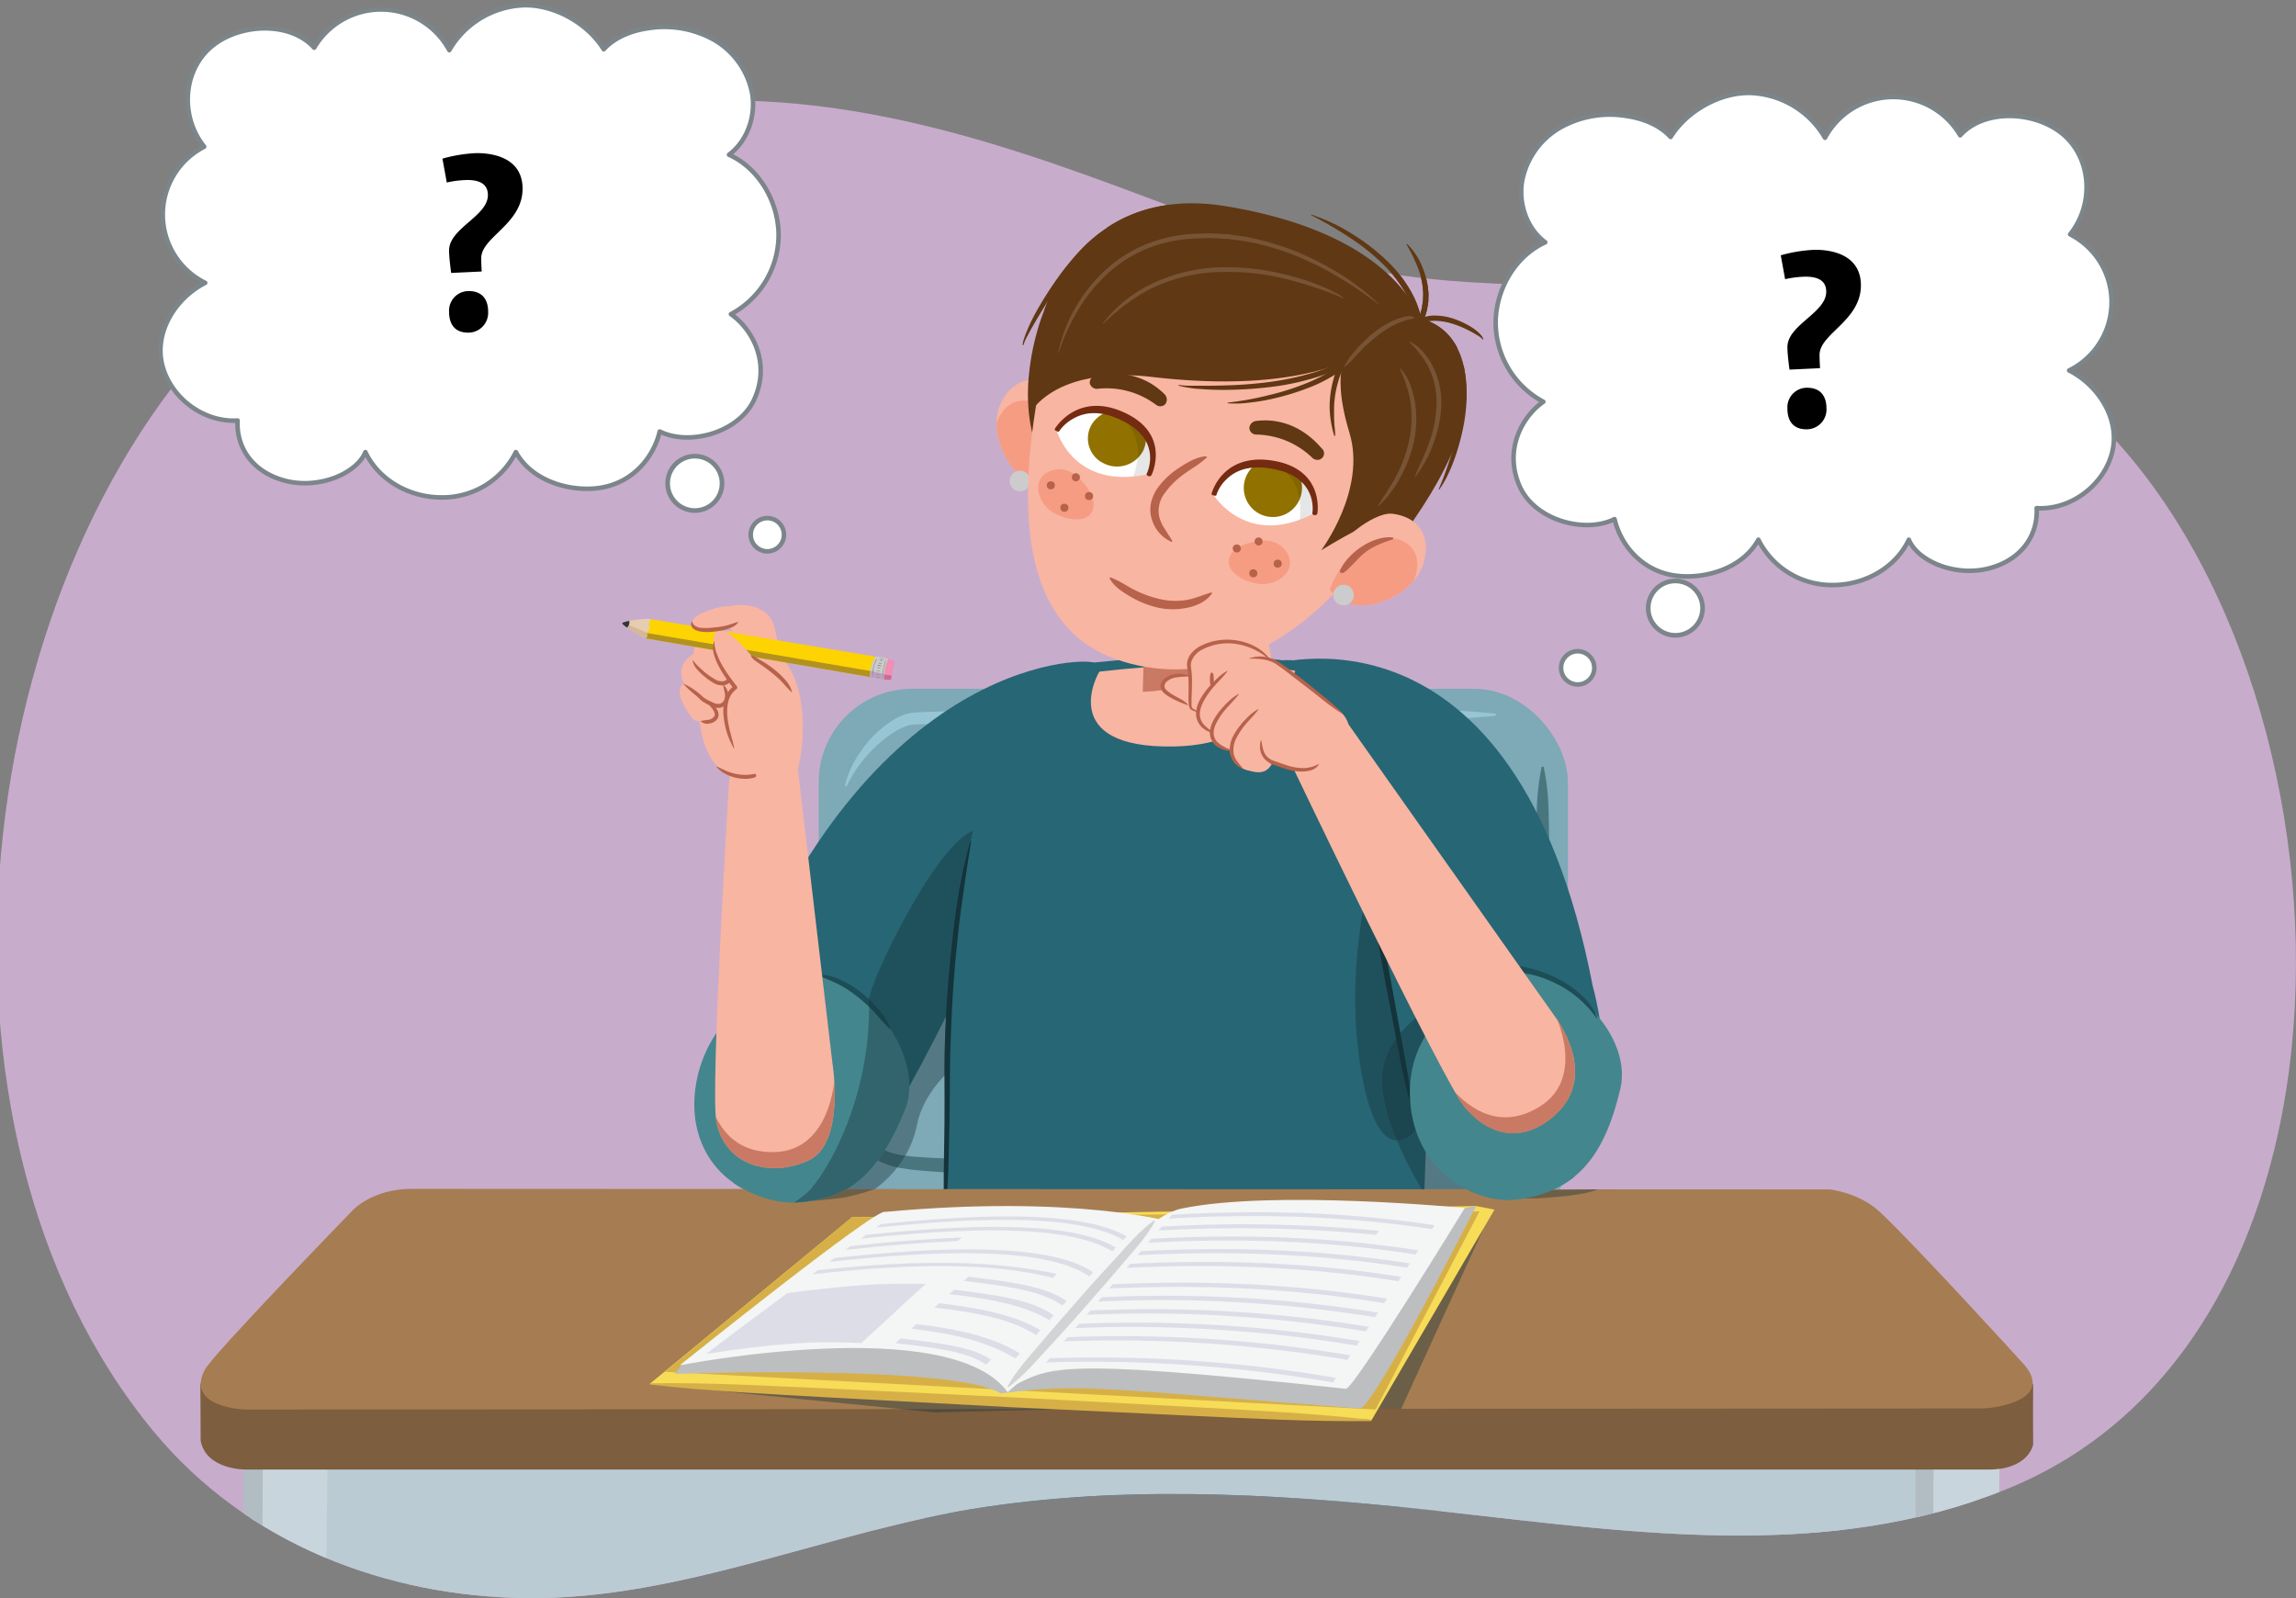 <svg xmlns="http://www.w3.org/2000/svg" xmlns:xlink="http://www.w3.org/1999/xlink" width="760" height="529" viewBox="0 0 760 529"><rect x="0" y="0" width="760" height="529" fill="#808080" stroke="none"/><defs><clipPath id="a"><path d="M442.53,87c77.55,19.65,169.17-12.67,238.27,40.67,101,78,115.66,311.71-16.51,365.22-58.82,23.81-122.23,14.62-183.14,7.81-51.43-5.75-103.64-9.52-155.08-1.87C275.2,506.38,225.82,529.66,174,529c-45.85-.6-92.07-17.69-123-55-83.26-100.3-61.75-286.77,29.9-372.37C221.74-30,355.88,65,442.53,87Z" fill="#c8accc"/></clipPath><clipPath id="b"><path d="M362.55,219.59c-.13-2.09-72.45-4.41-117.47,108.84-.08.19-1.75,3.36-3.74,8.15a43.64,43.64,0,0,0-10.93,22.15c-3.36,19.91,8,35.33,26.52,38.45,24.3,4.09,35.44-12,42.66-29.89A20.52,20.52,0,0,0,301,359.6C322,321.39,350.92,257,350.92,257S363.48,233.67,362.55,219.59Z" fill="none"/></clipPath><clipPath id="c"><polygon points="417.52 199.46 423 230 378 238 379.07 201.36 417.52 199.46" fill="#f8b5a2"/></clipPath><clipPath id="d"><path d="M331.22,133.53c4.34-9.07,12.74-9.69,20-4.66,3.89,2.68,5.79,12.55,5.08,18.31-.26,2-2.29,14.52-5.69,14.76-8.62.61-13.7-3.78-17.38-10C330.37,147,328.41,139.4,331.22,133.53Z" fill="#f8b5a2"/></clipPath><clipPath id="e"><path d="M401.74,163.88s11,17.92,33.48,5.87c0,0,2.37-13.55-13.29-16.75C406.08,149.76,401.74,163.88,401.74,163.88Z" fill="#fff"/></clipPath><clipPath id="f"><path d="M349.78,142.51s5.54,20.06,30.64,14.35c0,0,6.15-12.38-8.05-19.53C358,130.09,349.78,142.51,349.78,142.51Z" fill="#fff"/></clipPath><clipPath id="g"><path d="M471.23,186.33c2.81-9.61-2.44-15.43-10.51-16.29-4.29-.46-13.18,5.22-16.33,10-1.12,1.71-7.59,11.23-4.1,15.3,5.24,6.11,11.58,5.89,18,3.55C463.3,197.07,469.42,192.55,471.23,186.33Z" fill="#f8b5a2"/></clipPath><clipPath id="h"><path d="M444.71,235.08,515.1,337s14.08,18.77-.09,31.86c-10.08,9.3-21.44,8.15-30.27-2.41C477.68,358.05,427,249,427,249s-5.3-9.55,4.23-14.3S444.71,235.08,444.71,235.08Z" fill="none"/></clipPath><clipPath id="i"><path d="M263.85,252.41l11.67,99.31s4.5,26.79-8,32.47-27.76,1.72-30.43-13.14c-1.93-10.82,4.14-110.91,4.14-110.91s-.65-12.84,8.33-12.37C260.22,248.32,263.85,252.41,263.85,252.41Z" fill="none"/></clipPath><clipPath id="j"><path d="M292.27,224.84a9.39,9.39,0,0,0,1.27-6.84L215,204.88l-1.41,6.41Z" fill="#fdd301"/></clipPath><clipPath id="k"><path d="M215.05,204.88c.8.25-.11.73-.23,1.49s.41.92.25,1.61-.84,1-.9,1.66a5.31,5.31,0,0,0,.11.8c0,.5-.7.92-.7.92s-7.74-4.25-7.62-5.05S214.25,204.63,215.05,204.88Z" fill="#e6cdb0"/></clipPath><clipPath id="l"><polygon points="293.56 217.98 296.12 218.76 294.89 225 292.14 224.97 293.56 217.98" fill="#f28db4"/></clipPath><clipPath id="m"><path d="M290,217.33a27,27,0,0,1,4.05.78,13.52,13.52,0,0,0-1.26,7l-4.59-.93C287.81,224.13,287.88,219.56,290,217.33Z" fill="#cbcbca"/></clipPath><clipPath id="n"><path d="M155.17,503.21,151.42,762a31.76,31.76,0,0,1-21.94-.35l.12-258.92Z" fill="none"/></clipPath><clipPath id="o"><path d="M610.57,503.2,606.82,762a31.83,31.83,0,0,1-21.94-.35L585,502.7Z" fill="none"/></clipPath><clipPath id="p"><path d="M661.94,479.75l-4.09,333a28.3,28.3,0,0,1-23.93-.48l.13-333.25Z" fill="none"/></clipPath><clipPath id="q"><path d="M108.46,479.75l-4.09,333a28.3,28.3,0,0,1-23.93-.48l.12-333.25Z" fill="none"/></clipPath></defs><path d="M442.53,87c77.55,19.65,169.17-12.67,238.27,40.67,101,78,115.66,311.71-16.51,365.22-58.82,23.81-122.23,14.62-183.14,7.81-51.43-5.75-103.64-9.52-155.08-1.87C275.2,506.38,225.82,529.66,174,529c-45.85-.6-92.07-17.69-123-55-83.26-100.3-61.75-286.77,29.9-372.37C221.74-30,355.88,65,442.53,87Z" fill="#c8accc"/><g clip-path="url(#a)"><rect x="271" y="228" width="248" height="184" rx="30.88" fill="#7ea9b7"/><path d="M495.08,236.9c-18.82,2-37.64,1.74-56.46,2s-37.63.34-56.45.48l-56.45.16-14.1.1-7,.11-1.64.07a6.82,6.82,0,0,0-1.55.14,14.05,14.05,0,0,0-2.89,1,27.29,27.29,0,0,0-5.6,3.54,41,41,0,0,0-5,4.58,47.62,47.62,0,0,0-4.33,5.34,44.69,44.69,0,0,0-3.44,6l-.55-.18a31.62,31.62,0,0,1,2.45-6.76,40.8,40.8,0,0,1,3.84-6.15,36,36,0,0,1,11-9.73,16.42,16.42,0,0,1,3.71-1.42,8.69,8.69,0,0,1,1.94-.27l1.89-.14c2.41-.13,4.74-.17,7.11-.26l14.13-.3c18.83-.39,37.65-.55,56.47-.7s37.65-.1,56.47,0,37.64-.22,56.47,1.72Z" fill="#98c5d3"/><path d="M510.94,253.78a75.53,75.53,0,0,1,1.6,13c.18,4.35.17,8.7.27,13.05.17,8.7.2,17.4.24,26.1s-.09,17.4-.26,26.1c-.1,4.35-.09,8.7-.3,13.05a85.38,85.38,0,0,1-1.55,13.05h-.59a84.17,84.17,0,0,1-1.56-13.05c-.21-4.35-.2-8.7-.29-13.05-.18-8.7-.22-17.4-.27-26.1s.07-17.4.25-26.1c.09-4.35.09-8.7.26-13.05a75.55,75.55,0,0,1,1.61-13Z" fill="#49757f"/><path d="M284.28,363.32c-.29,5.83,1.12,11.71,5.06,15.08a16.85,16.85,0,0,0,7,3.54c.67.16,1.32.32,2,.42l2.11.27c.71.08,1.39.21,2.12.25l2.18.15c5.82.44,11.75.49,17.64.66s11.83.15,17.74.16c11.84.11,23.69,0,35.54.07,5.93,0,11.85-.1,17.78,0a166.88,166.88,0,0,1,17.82,1.15v.59a148.22,148.22,0,0,1-17.75,2c-3,.18-5.93.27-8.9.35l-8.9.24c-11.86.34-23.74.47-35.62.48-5.94,0-11.88-.16-17.83-.31s-11.9-.44-17.9-1l-2.25-.21c-.74-.07-1.52-.22-2.28-.33l-2.3-.35c-.76-.14-1.55-.35-2.32-.55a24.2,24.2,0,0,1-4.52-1.8,16.3,16.3,0,0,1-4-3,14.91,14.91,0,0,1-2.86-4.1,15.87,15.87,0,0,1-1.34-4.69,18.29,18.29,0,0,1,1.2-9.19Z" fill="#49757f"/><polygon points="471.46 395 494.68 393.67 468.06 377.52 471.46 395" fill="#14333a" opacity="0.4"/><path d="M288,394.66s12.5-7.16,15.5-22.16,17.83-23.41,17.83-23.41l-3-23-27.11,39.09-17.47,31.11Z" fill="#14333a" opacity="0.4"/><path d="M362.55,219.59c-.13-2.09-72.45-4.41-117.47,108.84-.3.74-23.6,44.23-.42,59,17.8,11.38,27.34,7.75,37.78-.54C295.38,380.63,350.92,257,350.92,257S363.48,233.67,362.55,219.59Z" fill="#276674"/><path d="M299.59,367.29c-7.22,17.88-18.36,34-42.66,29.89-18.55-3.12-29.88-18.54-26.52-38.45s20.2-33.24,34.41-35.9C283.31,319.36,307.15,348.58,299.59,367.29Z" fill="#44868d"/><path d="M271.43,322.76c2.64-.27,5.11.77,7.4,1.86a34.06,34.06,0,0,1,6.47,4.11,41.75,41.75,0,0,1,5.47,5.33,19.08,19.08,0,0,1,4,6.43l-.19.12a73.7,73.7,0,0,1-5.07-5.46,49.88,49.88,0,0,0-5.4-5,40.43,40.43,0,0,0-6.06-4.08c-2.16-1.18-4.42-1.9-6.7-3.1Z" fill="#1d4d57"/><g clip-path="url(#b)"><path d="M262.79,398.08c7.5-2.2,26.08-32.35,24.83-67.67,0-.13-1,4.31.39-1.3,2.13-8.38,21.81-49.16,34-54.11l-8,60-26.19,66.2Z" fill="#14333a" opacity="0.4"/></g><path d="M463.6,454l5.79,358.27s-35.14,4.46-34.61,0-45.94-362-45.94-362Z" fill="#42313e"/><path d="M320,456.8,265.93,805.19s34.05,13.07,34.14,8.59,94.18-342.06,94.18-342.06Z" fill="#42313e"/><path d="M424.41,218.57s60.95-7,50.26,119.54c-10.76,127.34,6.78,182.81,6.78,182.81s-63.32,60.84-183.65,33.7c0,0,15.47-70.34,15.74-197,0,0-1.94-133.06,49.2-138.37C403.68,215,424.41,218.57,424.41,218.57Z" fill="#276674"/><path d="M419.6,220.29s81.87-27.11,107.61,106.1c0,0,15.47,53.7-16.87,62.58-20.29,5.57-29.46-7.48-29.46-7.48L450.61,240.77Z" fill="#276674"/><path d="M428.74,222.07s-20.64-4.82-64.8.24c-.2,0-15,25.62,24.93,24.78C421.5,246.4,428.74,222.07,428.74,222.07Z" fill="#f8b5a2"/><path d="M482.57,328.62s-20.25,7.68-24.41,23.53S471.46,395,471.46,395l1.38-38.46Z" fill="#14333a" opacity="0.4"/><path d="M454,289.55c-.6.79-9.48,32.49-3.14,66.65s18.42,17,18.42,17Z" fill="#14333a" opacity="0.4"/><polygon points="417.52 199.46 423 230 378 238 379.07 201.36 417.52 199.46" fill="#f8b5a2"/><g clip-path="url(#c)"><path d="M420.18,180.06c-7.22,5.14-12.46,12.71-19.72,17.87-8.7,6.19-19.35,8.81-29.17,12.78-9.43,3.82-1,18.6,7.65,18.27,13.54-.52,26.13-6.62,36.14-15.08,7.45-6.3,16.71-16.43,14-28.94C428.2,180.94,423,178,420.18,180.06Z" fill="#b7624b" opacity="0.7"/></g><path d="M331.22,133.53c4.34-9.07,12.74-9.69,20-4.66,3.89,2.68,5.79,12.55,5.08,18.31-.26,2-2.29,14.52-5.69,14.76-8.62.61-13.7-3.78-17.38-10C330.37,147,328.41,139.4,331.22,133.53Z" fill="#f8b5a2"/><g clip-path="url(#d)"><path d="M336.83,132.84c-6.1,1.36-10.14,10.75-6.64,20.25,3.31,9,8,16.15,14.11,14.79s9.62-10.16,8-19.7C350.17,135.56,342.94,131.48,336.83,132.84Z" fill="#f69c83"/><path d="M345.7,134.55c5.92,4.26,8.59,14.12,6.83,20.19-.25.82-1.44.37-1.61-.38-.73-3.07-.49-6.2-1.11-9.3-.73-3.7-2.54-6.78-4.64-10C344.92,134.63,345.33,134.28,345.7,134.55Z" fill="#b7624b"/></g><circle cx="337.63" cy="159.21" r="3.41" fill="#ccc"/><path d="M469.71,105.42s21,2.5,14.35,36c-4.95,13.52-10.33,22.67-19.22,35.17-9,12.67-25.08,11.48-25.08,11.48s-88.45-18.73-96.34-39.17c-8.14-21.07,2-45.59,2-45.59s12.43-42.82,60.27-35C462.31,77.54,469.71,105.42,469.71,105.42Z" fill="#603813"/><path d="M344.23,127c-8.69,45.62-4.25,80.62,24.9,91.11,27.28,9.82,61.74-.11,89.07-43,24.44-38.33,11.47-76.95-26.34-93.89C400.68,67.24,353.85,76.49,344.23,127Z" fill="#f8b5a2"/><path d="M435.69,152.18a2.34,2.34,0,0,1-1.41-.75h0a27.42,27.42,0,0,0-18.45-7.59,2.27,2.27,0,0,1-2.28-2.18,2.56,2.56,0,0,1,2.34-2.33c12.81-1.51,20.21,7.53,21.62,9.1a2.15,2.15,0,0,1-1.82,3.75Z" fill="#603813"/><path d="M399.3,151.05l0,0c-.25-.08.38,0,.18.34l0,0v0l-.06.06-.12.11c-.07.08-.15.14-.22.22l-.47.4c-.3.28-.63.51-.94.77-.63.48-1.27.95-1.92,1.38-1.31.86-2.63,1.68-3.86,2.62a27.57,27.57,0,0,0-6.4,6.35,9.56,9.56,0,0,0-1.73,7.92,13.67,13.67,0,0,0,1.83,3.92c.78,1.28,1.67,2.55,2.5,4l-.23.26a11.82,11.82,0,0,1-6.59-7.48,10.81,10.81,0,0,1-.29-5.39,14.21,14.21,0,0,1,2.1-4.86,26.58,26.58,0,0,1,7.3-6.87,36.84,36.84,0,0,1,4.24-2.47,15.58,15.58,0,0,1,2.3-.88,11.86,11.86,0,0,1,1.21-.29,6.17,6.17,0,0,1,.62-.1l.31,0h.26l0,0c-.19.3.42.41.17.34h0Z" fill="#b7624b"/><path d="M401.74,163.88s11,17.92,33.48,5.87c0,0,2.37-13.55-13.29-16.75C406.08,149.76,401.74,163.88,401.74,163.88Z" fill="#fff"/><g clip-path="url(#e)"><path d="M430.85,163a9.63,9.63,0,1,1-7.63-10.93A9.48,9.48,0,0,1,430.85,163Z" fill="#917100"/><path d="M439.69,171.71c-.62-8.07-2.08-16.2-7.76-21.91-4.57-4.62-12.11-7.31-20.67-6-5.52.86-12.15,9.78-6.83,7.77,6.87-2.6,13.75-2.84,20.92,4.33,5.11,5.13,5.44,10.46,4.81,17.77C429.78,178.15,440,176.07,439.69,171.71Z" opacity="0.1"/></g><path d="M401.76,164h0c-.44-.11-.8-.19-.7-.58,0-.14,3.6-14,20.94-10.82,16.42,3.05,14.1,17.18,14.07,17.31a.81.81,0,0,1-.94.61c-.44-.11-.79-.26-.72-.65s1.87-11.72-12.55-14.55l-.32-.06c-6.65-1.3-11.85-.23-15.49,3.32a12.42,12.42,0,0,0-3.41,5.3C402.5,164.23,402.18,164.08,401.76,164Z" fill="#742b11"/><path d="M349.78,142.51s5.54,20.06,30.64,14.35c0,0,6.15-12.38-8.05-19.53C358,130.09,349.78,142.51,349.78,142.51Z" fill="#fff"/><g clip-path="url(#f)"><path d="M378.3,149.39a9.76,9.76,0,0,1-12.93,4,9.14,9.14,0,0,1-4.24-12.47,9.74,9.74,0,0,1,12.92-4A9.15,9.15,0,0,1,378.3,149.39Z" fill="#917100"/><path d="M384.12,160.29c1.47-7.85,2.14-16-1.87-22.83-3.24-5.53-9.83-10-18.44-10.79-5.55-.54-14.24,6.35-8.59,5.74,7.3-.79,14,.67,19.09,9.29,3.63,6.15,2.58,11.32.1,18.15C372.9,164,383.33,164.54,384.12,160.29Z" opacity="0.1"/></g><path d="M349.66,142.65l0,0c-.42-.18-.67-.41-.46-.76.07-.12,7.61-12.7,23.43-5.11,15,7.2,8.6,20.33,8.54,20.46a.83.83,0,0,1-1.08.34c-.39-.21-.69-.46-.5-.82s5.24-10.91-7.87-17.39l-.29-.14c-6-3-11.38-3.29-15.94-.78a13.62,13.62,0,0,0-4.9,4.3C350.36,143.07,350.06,142.82,349.66,142.65Z" fill="#742b11"/><path d="M466.63,104.32l-19.57,11.33s-7.24,5-.36,27.68c5.71,18.84-9.39,38.85-9.39,38.85s22.71-14.33,29.28-12.66,13.82-43.59,13.82-43.59Z" fill="#603813"/><path d="M450.26,117s-18.64,13.78-69.44,7.72c-9.67-1.16-30.08-1.45-39.63,11.52-1.21-32.89,21.86-55.07,21.86-55.07l38.58-11.49s28.84,7.3,40.92,12.47,27.07,27.68,27.07,27.68Z" fill="#603813"/><path d="M468.72,106.22a11,11,0,0,1,6.14-1.76,19.61,19.61,0,0,1,6.16,1,28.91,28.91,0,0,1,5.6,2.55,17,17,0,0,1,2.5,1.8,10.39,10.39,0,0,1,1.1,1.1,6,6,0,0,1,.47.65,2,2,0,0,1,.19.39.53.53,0,0,1-.06.51l-.17-.15a1.09,1.09,0,0,0-.34-.44,6,6,0,0,0-.57-.42c-.4-.28-.82-.53-1.24-.78-.85-.49-1.7-1-2.58-1.4a30.45,30.45,0,0,0-5.41-2.18,19.53,19.53,0,0,0-5.64-.89,10.49,10.49,0,0,0-5.29,1.34Z" fill="#603813"/><path d="M465.74,80.73a21.91,21.91,0,0,1,4.66,6.67,27.66,27.66,0,0,1,2.27,7.9c.05.69.17,1.38.18,2.08l-.05,2.09c0,.69-.18,1.38-.27,2.07-.06.34-.1.69-.17,1l-.29,1a22.62,22.62,0,0,1-3.64,7.44l-1.3-.94a24.48,24.48,0,0,0,3.23-7l.27-.93c.07-.31.1-.63.15-.94.08-.64.23-1.26.26-1.9l.06-1.93c0-.64-.08-1.28-.11-1.92A26.41,26.41,0,0,0,469.08,88a54.91,54.91,0,0,0-3.51-7.09Z" fill="#603813"/><path d="M434,71a63.1,63.1,0,0,1,13.23,6.21,69.55,69.55,0,0,1,11.67,8.93,43.26,43.26,0,0,1,8.9,11.78,30.23,30.23,0,0,1,3.24,14.46l-1.61,0a31,31,0,0,0-.79-7,35.85,35.85,0,0,0-2.43-6.63,43.92,43.92,0,0,0-8.49-11.37,69.92,69.92,0,0,0-11.25-8.92A129.5,129.5,0,0,0,434,71.22Z" fill="#603813"/><path d="M390.17,127.44a29.61,29.61,0,0,0,3.7.24c1.25,0,2.5,0,3.75,0,2.5,0,5,0,7.5-.1A140.35,140.35,0,0,0,420,126.47a94.72,94.72,0,0,0,14.58-3.09,46.15,46.15,0,0,0,13.31-6.26l.95,1.29a39.31,39.31,0,0,1-6.6,3.92,47.55,47.55,0,0,1-7.14,2.74,84.57,84.57,0,0,1-14.88,3.07,134.11,134.11,0,0,1-15.12.92c-2.52,0-5-.07-7.56-.28a38.11,38.11,0,0,1-7.52-1.14Z" fill="#603813"/><path d="M441.65,144.24a34.94,34.94,0,0,1-1.53-9.3,34.43,34.43,0,0,1,1.29-9.46c.17-.79.48-1.52.72-2.29A17.75,17.75,0,0,1,443,121l1-2.18,1.16-2.09a36.57,36.57,0,0,1,2.59-4c.94-1.28,2-2.48,3-3.71l1.21,1c-.92,1.24-1.91,2.42-2.79,3.67l-1.27,1.92c-.21.32-.43.63-.63,1l-.56,1-1.12,2-.94,2.09c-.34.68-.58,1.41-.85,2.12s-.56,1.42-.74,2.17a33.55,33.55,0,0,0-1.47,9c0,.76,0,1.53,0,2.3s0,1.53.08,2.3c0,1.56.35,3.05.27,4.72Z" fill="#603813"/><path d="M476.22,161.92c1.41-3.21,2.57-6.52,3.66-9.83A74.24,74.24,0,0,0,482.54,142a68,68,0,0,0,1.19-10.33,50.83,50.83,0,0,0-.83-10.31l1.57-.35a44.35,44.35,0,0,1,1,10.7,58.29,58.29,0,0,1-1.31,10.63,74.11,74.11,0,0,1-2.95,10.25,51.65,51.65,0,0,1-2.11,4.9,28.42,28.42,0,0,1-2.72,4.59Z" fill="#603813"/><path d="M338.52,114.27a5.4,5.4,0,0,1,.28-1.62c.15-.52.32-1,.5-1.53q.57-1.5,1.23-3c.86-2,1.86-3.84,2.9-5.7a123.11,123.11,0,0,1,6.92-10.77,80.5,80.5,0,0,1,8.27-9.82,46,46,0,0,1,4.86-4.27,27.63,27.63,0,0,1,5.6-3.38l.66,1.46a38.54,38.54,0,0,0-9.87,7.44,93.42,93.42,0,0,0-8.16,9.57,125.61,125.61,0,0,0-7,10.5c-1.1,1.79-2.16,3.62-3.21,5.45-.53.91-1,1.84-1.5,2.78a12.58,12.58,0,0,0-1.21,2.85Z" fill="#603813"/><path d="M406.36,133.27a100.37,100.37,0,0,0,13.38-2.41,83.93,83.93,0,0,0,12.94-4.11,51.59,51.59,0,0,0,11.7-6.61A28.23,28.23,0,0,0,452.81,110l1.46.65a28.23,28.23,0,0,1-8.8,10.88,49.32,49.32,0,0,1-12.15,6.77,83.41,83.41,0,0,1-13.26,3.95,65.91,65.91,0,0,1-6.83,1.06,32.69,32.69,0,0,1-6.93.17Z" fill="#603813"/><path d="M468.94,105.25a25.27,25.27,0,0,0-3.56.8,23.12,23.12,0,0,0-3.39,1.28,31.68,31.68,0,0,0-6.16,3.93c-1,.72-1.88,1.59-2.83,2.37s-1.8,1.7-2.67,2.58l-2.54,2.71a21.19,21.19,0,0,1-2.75,2.59l-.15-.12a21,21,0,0,1,2-3.26c.77-1,1.63-1.93,2.45-2.9s1.75-1.83,2.65-2.73,1.86-1.73,2.89-2.49a28.84,28.84,0,0,1,6.56-4,18.27,18.27,0,0,1,3.69-1.19,7.16,7.16,0,0,1,3.89.23Z" fill="#775435"/><path d="M444.68,98.75a103,103,0,0,0-10-3.77,104.25,104.25,0,0,0-10.3-2.92,79.83,79.83,0,0,0-21.22-2,55,55,0,0,0-20.61,4.77c-.79.39-1.63.71-2.39,1.16l-2.33,1.29c-.77.44-1.49,1-2.24,1.44l-1.12.72-1.07.8a78.51,78.51,0,0,0-8.19,6.9l-.15-.13A44.39,44.39,0,0,1,382,93.6a56.52,56.52,0,0,1,21.12-5.11A80.57,80.57,0,0,1,424.7,90.7a87.47,87.47,0,0,1,10.4,3.1q2.55.95,5,2.12c.81.4,1.63.78,2.42,1.23a15.81,15.81,0,0,1,2.33,1.5Z" fill="#775435"/><path d="M466.72,113.08a15.15,15.15,0,0,1,4.84,4,23,23,0,0,1,3.29,5.38,27.16,27.16,0,0,1,2.22,12.32,40.25,40.25,0,0,1-2.66,12.19,39.22,39.22,0,0,1-5.91,10.86l-.17-.1c1.55-3.83,3.41-7.42,4.75-11.25a41.22,41.22,0,0,0,2.39-11.77A26.6,26.6,0,0,0,473.53,123a23.88,23.88,0,0,0-3-5.17,34.06,34.06,0,0,0-4-4.56Z" fill="#775435"/><path d="M463.45,121.91a15.31,15.31,0,0,1,3.32,5.31,31.1,31.1,0,0,1,1.63,6.09,35.88,35.88,0,0,1-.3,12.53,42.87,42.87,0,0,1-4.35,11.74,36.88,36.88,0,0,1-7.43,9.95l-.14-.12c.51-.91,1.05-1.78,1.61-2.64s1.15-1.69,1.65-2.58l1.61-2.59c.51-.88,1-1.79,1.44-2.68a44.2,44.2,0,0,0,4-11.39,36.71,36.71,0,0,0,.45-12,33.64,33.64,0,0,0-1.39-5.87A36.73,36.73,0,0,0,463.3,122Z" fill="#775435"/><path d="M361.88,128.4a2.42,2.42,0,0,0,1.57.28h0A27.32,27.32,0,0,1,382.67,134a2.26,2.26,0,0,0,3.13-.32,2.54,2.54,0,0,0-.4-3.27c-9.2-9.06-20.59-6.47-22.66-6.1a2.36,2.36,0,0,0-2,2.61A2.39,2.39,0,0,0,361.88,128.4Z" fill="#603813"/><path d="M344.3,158.73c-1.84,3.54.39,8.92,4.91,11.27s10.39,3,12.23-.56-1-8.43-5.56-12.24C352,154,346.14,155.2,344.3,158.73Z" fill="#f69c83"/><circle cx="360.49" cy="164.2" r="1.34" fill="#b7624b"/><circle cx="352.32" cy="168.07" r="1.34" fill="#b7624b"/><circle cx="347.83" cy="160.65" r="1.34" fill="#b7624b"/><path d="M357.38,158.47a1.34,1.34,0,1,1-.75-1.73A1.34,1.34,0,0,1,357.38,158.47Z" fill="#b7624b"/><path d="M426.91,187.19c-.68,3.93-5.71,6.86-10.73,6s-10.07-3.92-9.4-7.85,5.87-6.13,11.84-6.38C423.7,178.75,427.58,183.26,426.91,187.19Z" fill="#f69c83"/><circle cx="409.39" cy="181.55" r="1.34" fill="#b7624b"/><circle cx="414.86" cy="189.77" r="1.34" fill="#b7624b"/><circle cx="422.93" cy="186.58" r="1.34" fill="#b7624b"/><path d="M415.33,178.87a1.35,1.35,0,0,0,.93,1.65,1.33,1.33,0,1,0-.93-1.65Z" fill="#b7624b"/><path d="M471.23,186.33c2.81-9.61-2.44-15.43-10.51-16.29-4.29-.46-13.18,5.22-16.33,10-1.12,1.71-7.59,11.23-4.1,15.3,5.24,6.11,11.58,5.89,18,3.55C463.3,197.07,469.42,192.55,471.23,186.33Z" fill="#f8b5a2"/><g clip-path="url(#g)"><path d="M467.91,182.23c3.24,4.92,0,14.58-8.31,19.52-7.88,4.66-15.55,7.08-18.79,2.16s-.05-13.8,7.05-20C457.24,175.78,464.66,177.32,467.91,182.23Z" fill="#f69c83"/><path d="M460.88,177.87c-6.66-.56-14.67,5.17-17.3,10.87-.36.78.72,1.2,1.31.75,2.43-1.85,4.24-4.37,6.61-6.32,2.82-2.32,6-3.49,9.43-4.61A.35.35,0,0,0,460.88,177.87Z" fill="#b7624b"/></g><circle cx="444.72" cy="196.98" r="3.41" fill="#ccc"/><path d="M367.49,191.1a27.85,27.85,0,0,1,4.18,2c1.3.76,2.58,1.54,3.92,2.19a36.14,36.14,0,0,0,8.29,3,22.93,22.93,0,0,0,8.61.35,22,22,0,0,0,4.19-1.12c1.41-.43,2.76-1,4.34-1.42l.21.29a10.7,10.7,0,0,1-3.65,3.17,17.24,17.24,0,0,1-4.6,1.62,23.08,23.08,0,0,1-9.72-.05,32.53,32.53,0,0,1-8.91-3.54c-2.71-1.6-5.51-3.27-7.1-6.23Z" fill="#b7624b"/><path d="M466.89,365.24c-2-6.67-3.18-13.51-4.51-20.31l-3.93-20.43L454.74,304c-1.23-6.82-2.55-13.62-3.14-20.57l.22,0c1.95,6.69,3.18,13.51,4.5,20.32l3.93,20.42L464,344.63c1.21,6.83,2.6,13.62,3.14,20.57Z" fill="#14333a"/><path d="M536.34,360.43c-4.41,18.78-13,36.38-37.6,36-18.81-.26-32.33-15.29-32.06-35.47s16.38-32.87,30-37.67C514.44,317.09,541,340.78,536.34,360.43Z" fill="#44868d"/><path d="M474.18,331.22a24.27,24.27,0,0,1,4.94-6.44,20.92,20.92,0,0,1,7.22-4,35.25,35.25,0,0,1,16.22-1.06,42.56,42.56,0,0,1,15.28,5.46,31.8,31.8,0,0,1,6.45,5,19.53,19.53,0,0,1,4.42,6.8l-.2.1a34.54,34.54,0,0,0-5.2-5.89,35,35,0,0,0-6.29-4.59,43.09,43.09,0,0,0-14.74-5.06,35.08,35.08,0,0,0-15.43.82A20.62,20.62,0,0,0,480,325.9a26.94,26.94,0,0,0-2.88,2.61l-2.8,2.84Z" fill="#1d4d57"/><path d="M443.43,235.62l71.5,101.19s14.29,18.61.26,31.85c-10,9.41-21.35,8.39-30.3-2.08-7.15-8.35-59-116.85-59-116.85s-5.41-9.49,4.07-14.35S443.43,235.62,443.43,235.62Z" fill="#f8b5a2"/><path d="M263.85,252.41l11.67,99.31s4.5,26.79-8,32.47-27.76,1.72-30.43-13.14c-1.93-10.82,4.14-110.91,4.14-110.91s.29-11.53,8.33-12.37C260.17,246.65,263.85,252.41,263.85,252.41Z" fill="#f8b5a2"/><path d="M312.52,403.39c-.34-10.48,0-20.92.11-31.37,0-5.23.07-10.46,0-15.68s.08-10.48.28-15.72q.69-15.71,2.52-31.33c.61-5.2,1.33-10.39,2.23-15.56.45-2.58,1-5.14,1.57-7.7s1.26-5.09,2-7.62l.22,0c-.36,2.6-.78,5.18-1.21,7.75L319.09,294c-.74,5.16-1.47,10.33-2,15.52q-1.72,15.56-2.27,31.22c-.22,5.21-.38,10.43-.39,15.64s-.08,10.47-.16,15.7c-.19,10.46-.33,20.93-1.5,31.36Z" fill="#14333a"/><path d="M386.92,223.91c4.35-1.78,8.55.16,12.08,2.4,3.85,2.44,9.4,5.57,11,10.12,1.13,3.2-2.05,6.72-5.25,6.24-3.91-.6-6.23-4.12-8.88-6.75-3-3-6.61-4.93-9.95-7.48C384.36,227.26,385.18,224.62,386.92,223.91Z" fill="#f8b5a2"/><path d="M410.68,219.18c8.87-4.83,15.18,2.32,19.86,7.93,6.73,8.06,12.84,13.77,4.17,23.08-7,7.57-13.27,1.82-13.62,2.51-2.21,4.22-5.94,2.76-8,2.33a8,8,0,0,1-6.07-7c-2.53-.52-4.09-.31-5.4-2.32a4,4,0,0,1-.64-3.17c-1.59-.74-2.57-1-3.54-2.5a6.77,6.77,0,0,1,.34-7.38C398.94,231.23,400.55,224.69,410.68,219.18Z" fill="#f8b5a2"/><path d="M433.72,256.65c1.41-.07,23-13.35,7-23.42l-18.21-14L425.89,250A97.37,97.37,0,0,1,433.72,256.65Z" fill="#f8b5a2"/><path d="M424.36,221.08l-5.91-3.47s-2.38-5.54-7.13-5.9S392.77,213,393.63,221s-1.93,14.94,3.45,14.85,9-11.22,9-11.22Z" fill="#f8b5a2"/><path d="M401.47,242.57a7.15,7.15,0,0,1-3.07-1.37,6.06,6.06,0,0,1-2.09-2.8,6.17,6.17,0,0,1-.39-1.75,6.61,6.61,0,0,1,0-.89,4.22,4.22,0,0,1,.1-.87,9.16,9.16,0,0,1,.47-1.67,8.71,8.71,0,0,1,.69-1.56,24.47,24.47,0,0,1,4-5.36c.73-.83,1.54-1.56,2.34-2.32a17.64,17.64,0,0,1,2.68-1.92.08.08,0,0,1,.11,0,.1.1,0,0,1,0,.09c-1.28,1.81-2.88,3.25-4.28,4.88a26.65,26.65,0,0,0-3.67,5.18c-.94,1.82-1.6,3.92-.94,5.78a2.42,2.42,0,0,0,.27.67c.13.21.23.44.37.64a8.19,8.19,0,0,0,1,1.11,30.79,30.79,0,0,0,2.48,2h0a.09.09,0,0,1,0,.11A.07.07,0,0,1,401.47,242.57Z" fill="#b7624b"/><path d="M393.11,233.39a30.91,30.91,0,0,1-5-2.13,14.79,14.79,0,0,1-2.39-1.49,5.5,5.5,0,0,1-1.06-1.09,2.76,2.76,0,0,1-.54-1.65,3.77,3.77,0,0,1,1.68-2.68,6.68,6.68,0,0,1,2.7-1.14,8.48,8.48,0,0,1,5.52.59.08.08,0,0,1,0,.15,28.45,28.45,0,0,0-5.23.37,6,6,0,0,0-2.22,1,2.63,2.63,0,0,0-1.14,1.75,2.43,2.43,0,0,0,1.1,1.73,15.9,15.9,0,0,0,2.16,1.44c1.51.91,3.28,1.55,4.54,3a.07.07,0,0,1,0,.11.07.07,0,0,1-.07,0Z" fill="#b7624b"/><path d="M420.44,218.55a21.86,21.86,0,0,0-10.79-5.32A18.35,18.35,0,0,0,398,215a7,7,0,0,0-3.7,4.15,3.78,3.78,0,0,0-.09,1.34l0,.34.07.4c0,.27.08.53.11.8a30.78,30.78,0,0,1,.18,3.17c0,2.1-.08,4.19-.16,6.24,0,.52,0,1,0,1.53a3.55,3.55,0,0,0,.17,1.32s0,0,.05.07l.15.11.31.21.65.39c.44.24.92.45,1.39.65a.08.08,0,0,1,0,.1.09.09,0,0,1-.09,0,9.32,9.32,0,0,1-1.54-.37,5.33,5.33,0,0,1-.75-.3l-.37-.18-.17-.11a.85.85,0,0,1-.23-.2,3.65,3.65,0,0,1-.5-1.69c-.05-.53-.07-1.06-.08-1.58,0-2.1.09-4.17,0-6.22a27.89,27.89,0,0,0-.21-3c0-.25-.07-.5-.12-.74l-.06-.37-.07-.43a5.15,5.15,0,0,1,.09-1.75,6.48,6.48,0,0,1,1.64-3,10.92,10.92,0,0,1,2.6-2,19.63,19.63,0,0,1,12.52-1.81,18.91,18.91,0,0,1,6,2.12,14.76,14.76,0,0,1,4.71,4.21.09.09,0,0,1,0,.11A.08.08,0,0,1,420.44,218.55Z" fill="#b7624b"/><path d="M407.48,248.58a7.91,7.91,0,0,1-5.9-2.76,5.62,5.62,0,0,1-1.11-3.33,9,9,0,0,1,.83-3.31,20.37,20.37,0,0,1,3.74-5.33c.7-.82,1.5-1.54,2.27-2.28a17.61,17.61,0,0,1,2.63-1.87.07.07,0,0,1,.1,0,.08.08,0,0,1,0,.09c-1.25,1.78-2.8,3.18-4.15,4.78a21.29,21.29,0,0,0-3.42,5.1,8,8,0,0,0-.76,2.81,4.68,4.68,0,0,0,.78,2.62c1.19,1.52,3.14,2.28,5,3.29a.08.08,0,0,1,0,.11A.08.08,0,0,1,407.48,248.58Z" fill="#b7624b"/><path d="M411.22,254.39a6.49,6.49,0,0,1-2.53-1.78,7.18,7.18,0,0,1-1.45-2.86,9.27,9.27,0,0,1,1-6.18,23.6,23.6,0,0,1,3.58-4.95c.68-.76,1.42-1.45,2.14-2.15a18.17,18.17,0,0,1,2.49-1.74.08.08,0,0,1,.11,0,.09.09,0,0,1,0,.09,17.28,17.28,0,0,1-1.9,2.32c-.64.76-1.35,1.44-2,2.2a24.85,24.85,0,0,0-3.3,4.78,8.48,8.48,0,0,0-1,5.35,6.74,6.74,0,0,0,1.12,2.49c.54.76,1.18,1.48,1.83,2.27a.07.07,0,0,1,0,.11A.11.11,0,0,1,411.22,254.39Z" fill="#b7624b"/><path d="M436.56,253.1a4.84,4.84,0,0,1-2.63,1.88,10.71,10.71,0,0,1-3.22.41,16.15,16.15,0,0,1-3.19-.35c-.52-.11-1.06-.25-1.56-.41l-1.48-.48c-1-.33-2-.67-3-1l-.75-.3c-.13-.07-.23-.1-.43-.22l-.11-.07a.79.79,0,0,1-.18-.26.82.82,0,0,1,0-.11.93.93,0,0,0,0,.13l.07.11,0,0,0,0s0,0,0,0l-.14-.09a5.86,5.86,0,0,1-2.77-4.08,7,7,0,0,1,.19-3.2.09.09,0,0,1,.1-.05.11.11,0,0,1,.06.07c.31,2.05.62,4.07,1.93,5.42a5,5,0,0,0,1.11.84l.2.12.08.06.06.06,0,0,.09.13a.88.88,0,0,1,.05.15.31.31,0,0,0,0-.09.47.47,0,0,0-.15-.22l0,0,.26.11.7.26c1,.34,1.95.66,2.93,1l1.46.49c.48.16,1,.28,1.44.4a18.65,18.65,0,0,0,3,.41,10.81,10.81,0,0,0,5.71-1.26.08.08,0,0,1,.11,0A.11.11,0,0,1,436.56,253.1Z" fill="#b7624b"/><path d="M413.56,217.92a11,11,0,0,1,9.21.91c2.66,1.68,5.06,3.56,7.52,5.41s4.8,3.83,7.19,5.77a63.41,63.41,0,0,1,6.88,6.14.07.07,0,0,1,0,.1.05.05,0,0,1-.08,0,70.26,70.26,0,0,1-7.45-5.43c-2.41-1.89-4.83-3.78-7.27-5.63s-4.82-3.83-7.33-5.47a11.37,11.37,0,0,0-4.12-1.44,22.38,22.38,0,0,0-4.5-.23h0s-.07,0-.07-.07A.08.08,0,0,1,413.56,217.92Z" fill="#b7624b"/><path d="M401.21,222.62c.52.38.44.75.49,1.12s.05.75.07,1.12,0,.75-.07,1.12a1.32,1.32,0,0,1-.49,1.12.12.12,0,0,1-.16,0,1.29,1.29,0,0,1-.49-1.12,10.36,10.36,0,0,1-.07-1.12c0-.37,0-.74.06-1.12s0-.74.5-1.12A.15.15,0,0,1,401.21,222.62Z" fill="#b7624b"/><path d="M420,430.55s-38.49,70.62-97.2,98.31" fill="#14333a" opacity="0.4"/><path d="M376.54,461.57s-7.47,12.18-27.41,19.38" fill="#14333a" opacity="0.4"/><path d="M431.79,467.52s-9.55,42.23-41.12,61.34" fill="#14333a" opacity="0.4"/><g clip-path="url(#h)"><path d="M514.54,335.37s10.84,21.32-5,31c-11.69,7.16-21.85,2.37-29.39-6.5l-4.78,6.72,10.9,14.49,23.57,3,16.38-12.52,4.46-23.71-10.91-14.31Z" fill="#b7624b" opacity="0.7"/></g><g clip-path="url(#i)"><path d="M276.24,357s-1.3,23.88-19.81,24.35c-13.71.35-20.11-8.88-22.2-20.33l-7.5,3.42,2.2,18,18.91,14.38,20.44-2.65L284,375.86,281.72,358Z" fill="#b7624b" opacity="0.7"/></g><path d="M259.19,267c6.82-9.69,10.3-36.21.41-48.41-3.17-3.92-1.67-11.72-5.68-15.33-8.51-7.67-24,1.87-24,1.87s12.09,2,12.42,3.57c0,0-7,.6-9.93,2.77s-3,4.65-2.84,5c0,0-6.52,3.37-3.14,9.9,0,0-3.2.79-.18,6.83s4.26,5.45,5.38,5.64c1.84,16.46,10.82,18,10.82,18S252.37,276.72,259.19,267Z" fill="#f8b5a2"/><path d="M292.27,224.84a9.39,9.39,0,0,0,1.27-6.84L215,204.88l-1.41,6.41Z" fill="#fdd301"/><g clip-path="url(#j)"><polygon points="292.5 226.65 294.05 223.12 212.21 209.2 213.24 212.99 292.5 226.65" fill="#93772d" opacity="0.7"/></g><path d="M215.05,204.88c.8.25-.11.73-.23,1.49s.41.92.25,1.61-.84,1-.9,1.66a5.31,5.31,0,0,0,.11.8c0,.5-.7.92-.7.92s-7.74-4.25-7.62-5.05S214.25,204.63,215.05,204.88Z" fill="#e6cdb0"/><g clip-path="url(#k)"><polygon points="214.72 209.66 206.64 206.3 205.51 209.82 213.96 213.28 214.72 209.66" fill="#c5a580" opacity="0.5"/><path d="M204.63,205.86c1-.17,2.53-1,3.49-.77a2.18,2.18,0,0,1-.6,2.66c-1.13.15-2.15-.94-2.68-2.15" fill="#32353f"/></g><polygon points="293.56 217.98 296.12 218.76 294.89 225 292.14 224.97 293.56 217.98" fill="#f28db4"/><g clip-path="url(#l)"><path d="M295.89,223.74l-3.94-.57-.13,2S294.87,226.68,295.89,223.74Z" fill="#ce6b93"/></g><path d="M290,217.33a27,27,0,0,1,4.05.78,13.52,13.52,0,0,0-1.26,7l-4.59-.93C287.81,224.13,287.88,219.56,290,217.33Z" fill="#cbcbca"/><g clip-path="url(#m)"><polygon points="292.95 223.24 288.01 221.96 287.75 224.8 293.05 225.61 292.95 223.24" fill="#bba1bf"/></g><path d="M291.31,218c.44.06.88.14,1.32.22v0h0a1.21,1.21,0,0,1-.35.09c-.11,0-.22,0-.34,0s-.21-.05-.32-.1a1.37,1.37,0,0,1-.3-.21h0v0Z" fill="#828381"/><path d="M291,218.44c.44.06.88.14,1.31.23,0,0,0,0,0,0h0a.94.94,0,0,1-.36.08,1.82,1.82,0,0,1-.33,0,3,3,0,0,1-.32-.1,1,1,0,0,1-.3-.21h0Z" fill="#828381"/><path d="M290.68,219.38q.66.1,1.32.24h0a1.21,1.21,0,0,1-.35.09,1.88,1.88,0,0,1-.34,0,2.33,2.33,0,0,1-.32-.1,1.1,1.1,0,0,1-.3-.21h0v0Z" fill="#828381"/><path d="M290.34,220.16a2.27,2.27,0,0,1,.78,0,2,2,0,0,1,.73.28,2.25,2.25,0,0,1-.78,0A2.5,2.5,0,0,1,290.34,220.16Z" fill="#828381"/><path d="M290.14,221a1.27,1.27,0,0,1,.36-.07,1.87,1.87,0,0,1,.34,0c.1,0,.21.06.32.11a1.17,1.17,0,0,1,.29.22h0v0h0c-.44-.08-.88-.18-1.31-.29h0Z" fill="#828381"/><path d="M290,222.05a1.27,1.27,0,0,1,.36-.07c.12,0,.22,0,.34,0s.21.07.31.12a1,1,0,0,1,.3.21h0s0,0,0,0h0c-.43-.09-.87-.19-1.3-.3h0Z" fill="#828381"/><path d="M289.89,223.22a1.63,1.63,0,0,1,.36-.07c.12,0,.22,0,.34,0s.21.07.31.12a1.17,1.17,0,0,1,.3.21h0s0,0,0,0h0l-1.3-.29s0,0,0,0h0Z" fill="#828381"/><path d="M289.9,224.21a1.27,1.27,0,0,1,.36-.07c.12,0,.23,0,.34,0a2.56,2.56,0,0,1,.32.12,1.12,1.12,0,0,1,.29.21h0c-.44-.09-.88-.19-1.31-.3h0Z" fill="#828381"/><path d="M290.42,217.94c-.24.5-.5.94-.71,1.44a8,8,0,0,0-.48,1.53,8.41,8.41,0,0,0-.17,1.59c0,.53,0,1.06,0,1.61h0a7.53,7.53,0,0,1,0-3.24,8.81,8.81,0,0,1,.49-1.56,4.55,4.55,0,0,1,.85-1.38h0Z" fill="#828381"/><path d="M293.41,218.2a24.36,24.36,0,0,0-.84,3.12c-.09.53-.17,1.07-.21,1.61s-.06,1.07-.14,1.61a0,0,0,0,1,0,0h0a11.51,11.51,0,0,1,.2-3.26,14.12,14.12,0,0,1,.37-1.59,5.53,5.53,0,0,1,.62-1.51h0Z" fill="#828381"/><path d="M229.36,218.59a16.69,16.69,0,0,0,2.22,2.38,29.09,29.09,0,0,0,2.45,2.14,21.58,21.58,0,0,0,2.7,1.77,4.26,4.26,0,0,0,2.75.62,2.65,2.65,0,0,0,1.9-1.7,4.19,4.19,0,0,0,0-2.84,6.52,6.52,0,0,0-.64-1.4,10.45,10.45,0,0,1-.82-1.54,3.1,3.1,0,0,1-.2-1,2,2,0,0,1,.27-1,1.84,1.84,0,0,1,.72-.69,1.08,1.08,0,0,1,1,0,.09.09,0,0,1,0,.12.08.08,0,0,1-.07,0,1.05,1.05,0,0,0-.95.88,1.28,1.28,0,0,0,0,.61,2.62,2.62,0,0,0,.24.64c.21.43.54.85.85,1.35a8.06,8.06,0,0,1,.8,1.61,5.31,5.31,0,0,1,.07,3.71,4,4,0,0,1-2.87,2.57,5.51,5.51,0,0,1-3.65-.79,19.07,19.07,0,0,1-2.83-2,19.77,19.77,0,0,1-2.47-2.37,6,6,0,0,1-1.59-3.06.08.08,0,0,1,.15-.06Z" fill="#b7624b"/><path d="M226.4,226.39a21.28,21.28,0,0,1,4.78,3c.37.3.74.6,1.11.93l.27.27.22.19a3.75,3.75,0,0,0,.5.36,21.47,21.47,0,0,0,2.39,1.25,5.91,5.91,0,0,0,1.17.48,3.18,3.18,0,0,0,1.14.1,2,2,0,0,0,1.68-1.14,3.69,3.69,0,0,0,.26-2.34c-.13-.84-.42-1.71-.55-2.69a.1.1,0,0,1,.08-.1.11.11,0,0,1,.08,0,6,6,0,0,1,1.46,2.52,4.65,4.65,0,0,1-.19,3.13,3.32,3.32,0,0,1-1.06,1.33,3.46,3.46,0,0,1-1.61.61,4.3,4.3,0,0,1-1.64-.12,7,7,0,0,1-1.4-.59,17.62,17.62,0,0,1-2.53-1.4c-.2-.15-.41-.31-.61-.49a3.76,3.76,0,0,1-.29-.28l-.22-.23c-.31-.31-.66-.61-1-.9a34.81,34.81,0,0,1-4.13-3.77.08.08,0,0,1,.1-.13Z" fill="#b7624b"/><path d="M232.12,238.63a23.73,23.73,0,0,1,2.5-.37,3,3,0,0,0,1.78-1.1c.34-.43.2-1.13-.15-1.84s-.92-1.16-1.47-2h0a.09.09,0,0,1,0-.13l0,0a2.78,2.78,0,0,1,2.45,1.52,3.82,3.82,0,0,1,.6,1.46,2.48,2.48,0,0,1-.34,1.75,3.89,3.89,0,0,1-2.7,1.56,3.06,3.06,0,0,1-2.79-.68.09.09,0,0,1,0-.13Z" fill="#b7624b"/><path d="M255.79,225.63c-1.4-1.58-11.09-14.64-15.68-16.48-7.56-3-2.31,11.53,1.3,16.13S255.79,225.63,255.79,225.63Z" fill="#f8b5a2"/><path d="M236.5,212.34a10.37,10.37,0,0,0,.78,4.06,25,25,0,0,0,1.76,3.79,40.6,40.6,0,0,0,2.29,3.56c.82,1.17,1.67,2.25,2.57,3.43a.65.65,0,0,1-.12.92h0l0,0a7.17,7.17,0,0,0-2.67,4,14.41,14.41,0,0,0-.34,5.09c.31,3.49,1.48,6.83,2.26,10.35a.09.09,0,0,1-.07.1.08.08,0,0,1-.09,0,25.86,25.86,0,0,1-3.32-10.29,15.38,15.38,0,0,1,.29-5.56A8.14,8.14,0,0,1,243,227l-.16.95c-.82-1.1-1.73-2.28-2.54-3.47s-1.58-2.44-2.27-3.73a19.33,19.33,0,0,1-1.69-4.06,7.07,7.07,0,0,1,.05-4.41.08.08,0,0,1,.11,0A.09.09,0,0,1,236.5,212.34Z" fill="#b7624b"/><path d="M248.67,216.88c.68.32,1.38.59,2,1s1.31.79,2,1.19a36.29,36.29,0,0,1,3.79,2.65,27.8,27.8,0,0,1,3.37,3.23,9.45,9.45,0,0,1,2.32,4.05.08.08,0,0,1-.07.1.08.08,0,0,1-.08,0,42.77,42.77,0,0,1-3.08-3.3,36.28,36.28,0,0,0-3.32-3c-1.16-.95-2.38-1.82-3.61-2.69-.62-.44-1.26-.85-1.87-1.31a4.7,4.7,0,0,1-1.6-1.78.08.08,0,0,1,.05-.11.07.07,0,0,1,.06,0Z" fill="#b7624b"/><path d="M233.88,202.39c-4.57,1.19-8.62,6.12.53,6,3.78,0,11.63-.59,10.25-5.2C243.12,198.12,233.88,202.39,233.88,202.39Z" fill="#f8b5a2"/><path d="M229.17,205.79a2.05,2.05,0,0,0,1,1.43,4.26,4.26,0,0,0,1.77.58,18.12,18.12,0,0,0,4.15-.08,27.43,27.43,0,0,0,4.13-.61c1.37-.34,2.59-.82,4-1.22a.09.09,0,0,1,.11.05.11.11,0,0,1,0,.08,4.86,4.86,0,0,1-1.72,1.47,12.33,12.33,0,0,1-2.09.8,21.47,21.47,0,0,1-4.36.8,15.49,15.49,0,0,1-4.45-.07,4.86,4.86,0,0,1-2.22-.94,1.83,1.83,0,0,1-.5-2.34.08.08,0,0,1,.12,0,.1.1,0,0,1,0,.05Z" fill="#b7624b"/><path d="M250,257.3a10.58,10.58,0,0,1-3.5.49,13.41,13.41,0,0,1-3.45-.47,14.5,14.5,0,0,1-3.21-1.3,9.29,9.29,0,0,1-2.65-2.18.09.09,0,0,1,0-.12.1.1,0,0,1,.09,0h0c.54.21,1,.47,1.53.71s1,.49,1.48.68a15.16,15.16,0,0,0,3,1,15.44,15.44,0,0,0,3.17.39,13.41,13.41,0,0,0,3.13-.32h0a.57.57,0,0,1,.31,1.1Z" fill="#b7624b"/><path d="M155.17,503.21,151.42,762a31.76,31.76,0,0,1-21.94-.35l.12-258.92Z" fill="#aab7be"/><g clip-path="url(#n)"><polygon points="134.15 768.81 135.38 497.17 122.47 496.87 123.7 764.86 134.15 768.81" fill="#5f676b" opacity="0.4"/></g><path d="M610.57,503.2,606.82,762a31.83,31.83,0,0,1-21.94-.35L585,502.7Z" fill="#aab7be"/><g clip-path="url(#o)"><polygon points="589.55 768.81 590.78 497.17 577.87 496.87 579.1 764.86 589.55 768.81" fill="#5f676b" opacity="0.4"/></g><rect x="82.77" y="477.09" width="569.83" height="78.6" fill="#bbcbd3"/><path d="M661.94,479.75l-4.09,333a28.3,28.3,0,0,1-23.93-.48l.13-333.25Z" fill="#c9d5dc"/><g clip-path="url(#p)"><polygon points="638.59 819.98 640.07 473.67 624.58 473.28 626.05 814.66 638.59 819.98" fill="#8d989d" opacity="0.4"/></g><path d="M108.46,479.75l-4.09,333a28.3,28.3,0,0,1-23.93-.48l.12-333.25Z" fill="#c9d5dc"/><g clip-path="url(#q)"><polygon points="85.11 819.98 87.06 473.67 71.09 473.28 72.57 814.66 85.11 819.98" fill="#8d989d" opacity="0.4"/></g><path d="M673,478.11s-1.32,8.33-14.86,8.33H81.28s-13.1.13-14.86-9.57l-.09-18.46s3-12.18,22.59-12.14l567.25.47s11.82.48,16.83,11.67C672.91,468.52,673,478.11,673,478.11Z" fill="#7d5e3e"/><path d="M670.16,451.87c10.14,12.17-11.68,14.34-13.51,14.34l-575.47.37s-20.11-.6-13.35-13.24c3-5.47,48.84-52.63,48.84-52.63s6.41-7.2,19.7-7.19l469.35.2s9.75,1,16.74,7.63C634.32,412.57,667.05,448.42,670.16,451.87Z" fill="#a67d52"/><path d="M486.7,394.31a77.29,77.29,0,0,0,25.1,2.17c14.7-1,16.81-2.8,16.81-2.8Z" fill="#14333a" opacity="0.4"/><path d="M289.62,393.58a79.59,79.59,0,0,1-9.76,2.75c-3.86.67-17.07,1.75-17.07,1.75l17.43-4.5Z" fill="#14333a" opacity="0.4"/><polygon points="309.35 467.52 214.61 458.1 357.91 466.28 309.35 467.52" fill="#14333a" opacity="0.4"/><polygon points="491.12 406.51 463.8 466.36 450.27 466.28 491.12 406.51" fill="#14333a" opacity="0.4"/><polygon points="488.64 399.21 494.68 400.41 454.06 470 215.05 458.1 282.04 402.91 488.64 399.21" fill="#f7dc57"/><polygon points="220.1 454.08 455.32 466.57 489.72 401 282.04 402.91 220.1 454.08" fill="#d6b047"/><path d="M226.88,450.24l-3.53,4.54s91.84-3.29,107.91,6.47c26.71-3.64,36.75-1.25,119,5,5-1.28,38.37-67.07,38.37-67.07Z" fill="#bcbec0"/><path d="M333.43,459.71c14.57-6.95,11.84-10.75,112.11,0,3-.49,39.31-59.84,39.31-59.84s-63.27-6.15-93.68.17C371.67,404.07,333.43,459.71,333.43,459.71Z" fill="#f4f5f5"/><path d="M387.85,404.53s-31.76-9.21-94.84-3.38c-2.51-1.83-68,50.78-68,50.78s89.4-17.58,108.53,8.91C347.57,449,387.85,404.53,387.85,404.53Z" fill="#f4f5f5"/><path d="M382.35,404.22c-3,5.48-7.25,9.92-11.19,14.59s-8,9.25-12,13.86-8.14,9.12-12.28,13.62c-2.07,2.25-4.1,4.53-6.22,6.74a62.08,62.08,0,0,1-6.87,6.16l-.3-.26a61.27,61.27,0,0,1,5.27-7.58c1.93-2.38,3.95-4.67,5.93-7,3.95-4.66,8-9.26,12-13.86s8.14-9.13,12.28-13.63,8-9.21,13.1-12.9Z" fill="#d1d3d4"/><path d="M215.06,457.9c20-.33,39.87.89,59.79,1.75l59.74,2.86,59.72,3.21c10,.56,19.91,1.08,29.86,1.71S444.06,468.9,454,470l0,.4c-10,.1-20-.09-29.92-.45s-19.92-.87-29.87-1.32l-59.75-2.84-59.72-3.2c-19.9-1.15-39.82-2-59.66-4.3Z" fill="#d6b047"/><g opacity="0.6"><path d="M306.44,425c-15.82-.39-26,.56-45.78,3-10.31,7.65-17.1,12.67-26.94,20.16,21.7-3.34,35.25-4.42,51.37-3.58C293.16,437.29,298.07,432.46,306.44,425Z" fill="#a9a9c4" opacity="0.5"/><path d="M320.5,422.63c13.17,1.54,25.8,3.07,32.55,8.06l-1.36,1.49c-6.79-5-19.37-6.63-32.69-8.18Z" fill="#a9a9c4" opacity="0.5"/><path d="M315.78,426.94c13.63,1.61,26.08,3.33,33,8.48l-1.4,1.56c-7.94-4.78-19-7-33.12-8.63Z" fill="#a9a9c4" opacity="0.5"/><path d="M310.89,431.39c14.52,1.73,25.42,4.05,33.46,8.94l-1.44,1.61c-7.67-5.14-19.06-7.42-33.61-9.1Z" fill="#a9a9c4" opacity="0.5"/><path d="M303.31,438.3c15.34,1.79,25.92,4.57,34.27,9.71-.58.68-.87,1-1.46,1.69-8.45-5.19-18.94-8.06-34.47-9.89Z" fill="#a9a9c4" opacity="0.5"/><path d="M298.1,443.05c11.83,1.38,23.87,2.64,29.93,7.06-.64.67-1,1-1.61,1.66-6-4.48-18.08-5.78-30-7.18Z" fill="#a9a9c4" opacity="0.5"/><path d="M276.23,416.41c35.35-3.86,71.18-5.08,85.62,4.72l-1.27,1.37c-14.4-9.92-50.45-8.72-86.1-4.8Z" fill="#a9a9c4" opacity="0.5"/><path d="M270.69,420.49c33.36-3.7,58.38-3.22,79.14,1.17L348.49,423c-19.44-5.09-46.75-4.92-79.62-1.18Z" fill="#a9a9c4" opacity="0.5"/><path d="M291.5,405.22c33.09-3.42,66.12-4.61,81.43,4l-1.12,1.2c-15.19-8.72-48.57-7.5-81.84-4.05Z" fill="#a9a9c4" opacity="0.5"/><path d="M286.64,408.77c33.7-3.52,67.79-4.8,82.74,4.21l-1.17,1.25C353.37,405.08,319,406.39,285,410Z" fill="#a9a9c4" opacity="0.5"/><path d="M281.55,412.5c13.17-1.48,25-2.39,36.77-2.89l-1.31,1.2c-11.86.51-23.82,1.42-37.15,2.93Z" fill="#a9a9c4" opacity="0.5"/></g><g opacity="0.6"><path d="M383.5,407.31a467,467,0,0,1,72,1.44l.92-1.32a466.1,466.1,0,0,0-71.82-1.4Z" fill="#a9a9c4" opacity="0.5"/><path d="M386.88,403.35c29.95-1.71,58.83-.84,87.11,3.52l.84-1.3c-28.2-4.34-57-5.19-86.89-3.46Z" fill="#a9a9c4" opacity="0.5"/><path d="M372.94,419.69c31-1.51,60.56-.28,89.92,4.4l.94-1.45c-29.28-4.64-58.8-5.83-89.71-4.3Z" fill="#a9a9c4" opacity="0.5"/><path d="M376.52,415.49c30.73-1.57,60.13-.45,89.23,4.13l.91-1.41c-29-4.56-58.35-5.65-89-4.06Z" fill="#a9a9c4" opacity="0.5"/><path d="M380.05,411.36c30.47-1.63,59.69-.61,88.52,3.89l.89-1.38c-28.74-4.47-57.91-5.47-88.3-3.82Z" fill="#a9a9c4" opacity="0.5"/><path d="M363.42,430.84A445,445,0,0,1,455.16,436l1-1.5a443.54,443.54,0,0,0-91.51-5.07Z" fill="#a9a9c4" opacity="0.5"/><path d="M367.13,426.49c31.4-1.39,61.25,0,91,4.86l1-1.48c-29.71-4.8-59.5-6.18-90.82-4.76Z" fill="#a9a9c4" opacity="0.5"/><path d="M352.18,444A460.41,460.41,0,0,1,446,450.14l1-1.51a458.28,458.28,0,0,0-93.62-6Z" fill="#a9a9c4" opacity="0.5"/><path d="M355.94,439.61a455.63,455.63,0,0,1,93.13,5.81l1-1.51a453.46,453.46,0,0,0-92.91-5.71Z" fill="#a9a9c4" opacity="0.5"/><path d="M359.69,435.21a450.93,450.93,0,0,1,92.43,5.49l1-1.51a448.16,448.16,0,0,0-92.21-5.38Z" fill="#a9a9c4" opacity="0.5"/><path d="M346.24,451a468.71,468.71,0,0,1,95,6.61l1-1.5a466.41,466.41,0,0,0-94.74-6.51Z" fill="#a9a9c4" opacity="0.5"/></g><path d="M478.86,389.37s10,8.94,22.58,7.78,19.87-7.78,19.87-7.78Z" fill="#44868d"/><path d="M242.64,391.43s8.93,6.73,20.15,6.65A37.92,37.92,0,0,0,282,392.59Z" fill="#44868d"/><path d="M269.4,392.2a9.57,9.57,0,0,1-1.86,2.26,37.87,37.87,0,0,1-4.75,3.62,59.29,59.29,0,0,0,10.95-1.75,44.15,44.15,0,0,0,8.28-3.74Z" fill="#14333a" opacity="0.4"/></g><path d="M78.64,139.2c-.45,8.73,4.74,16.92,15.46,19.85,11.37,3.12,24-2.35,26.85-9.4,4.47,9.46,14.81,15,25.12,15a27.16,27.16,0,0,0,24.69-15c5.53,10.12,19.13,13.48,28.71,11.68,10.3-1.94,16.91-10.11,18.91-18.5,9.84,4.9,26.34.38,31.34-10.75,5.5-12.22-.92-23.34-7.78-28.09a29.79,29.79,0,0,0,15.78-26.61c-.23-10.93-6.61-21.71-16.41-26.17,6-4.46,8.89-12.64,7.69-20.12a26.13,26.13,0,0,0-12.59-17.87,33.55,33.55,0,0,0-21.57-3.92c-5.56.77-11.14,2.85-15,7-5.36-8.63-16.26-14.75-26.29-14.57A29.82,29.82,0,0,0,148.72,16.6,25.68,25.68,0,0,0,104,15.79c-8.35-9.23-26.17-8-35.08.61-8.42,8.13-9.11,22.44-1.33,32.17a25.24,25.24,0,0,0,.33,45.06c-9.9,5.05-17,16.45-14.17,27.34S67.59,139.9,78.64,139.2Z" fill="#fff" stroke="#7b858a" stroke-linecap="round" stroke-linejoin="round" stroke-width="1.5"/><circle cx="230" cy="160" r="9" fill="#fff" stroke="#7b858a" stroke-linecap="round" stroke-linejoin="round" stroke-width="1.54"/><circle cx="254" cy="177" r="5.5" fill="#fff" stroke="#7b858a" stroke-linecap="round" stroke-linejoin="round" stroke-width="1.5"/><path d="M149.34,90.35s-.69-4.94-.69-7.45c0-7.37,12.85-11.32,12.85-18.32,0-3.42-2.36-5-6.84-5a34.1,34.1,0,0,0-6.77.83l-1.44-7.9a49.27,49.27,0,0,1,11.32-1.83c7.61,0,15.21,2.82,15.21,11.78,0,11.71-13.69,16-13.69,23,0,1.83.16,4.41.16,4.41Zm5.85,6c4.18,0,6.39,2.51,6.39,6.84a6.56,6.56,0,0,1-6.62,6.92c-4.18,0-6.31-2.51-6.31-6.92A6.47,6.47,0,0,1,155.19,96.35Z"/><path d="M674.16,168.2c.45,8.73-4.74,16.92-15.46,19.85-11.36,3.12-24-2.35-26.85-9.4-4.47,9.46-14.8,15-25.12,15a27.17,27.17,0,0,1-24.69-15c-5.53,10.12-19.12,13.48-28.71,11.68-10.3-1.94-16.9-10.11-18.9-18.5-9.85,4.9-26.34.38-31.35-10.75-5.49-12.22.93-23.34,7.78-28.09a29.83,29.83,0,0,1-15.78-26.61c.23-10.93,6.61-21.71,16.41-26.17-6-4.46-8.89-12.64-7.68-20.12A26.1,26.1,0,0,1,516.4,42.26,33.52,33.52,0,0,1,538,38.34c5.56.77,11.15,2.85,15,7,5.35-8.63,16.26-14.75,26.28-14.57A29.84,29.84,0,0,1,604.09,45.6a25.68,25.68,0,0,1,44.75-.81c8.34-9.23,26.16-8,35.08.61,8.41,8.13,9.1,22.44,1.32,32.17a25.23,25.23,0,0,1-.33,45.06c9.91,5.05,17.05,16.45,14.17,27.34S685.21,168.9,674.16,168.2Z" fill="#fff" stroke="#7b858a" stroke-linecap="round" stroke-linejoin="round" stroke-width="1.5"/><circle cx="554.57" cy="201.3" r="9" fill="#fff" stroke="#7b858a" stroke-linecap="round" stroke-linejoin="round" stroke-width="1.54"/><circle cx="522.23" cy="221.07" r="5.5" fill="#fff" stroke="#7b858a" stroke-linecap="round" stroke-linejoin="round" stroke-width="1.5"/><path d="M592.34,122.35s-.69-4.94-.69-7.45c0-7.37,12.85-11.32,12.85-18.32,0-3.42-2.36-5-6.84-5a34.1,34.1,0,0,0-6.77.83l-1.44-7.9a49.27,49.27,0,0,1,11.32-1.83c7.61,0,15.21,2.82,15.21,11.78,0,11.71-13.69,16-13.69,23,0,1.83.16,4.41.16,4.41Zm5.85,6c4.18,0,6.39,2.51,6.39,6.84a6.56,6.56,0,0,1-6.62,6.92c-4.18,0-6.31-2.51-6.31-6.92A6.47,6.47,0,0,1,598.19,128.35Z"/><path d="M465.74,80.73a21.91,21.91,0,0,1,4.66,6.67,27.66,27.66,0,0,1,2.27,7.9c.05.69.17,1.38.18,2.08l-.05,2.09c0,.69-.18,1.38-.27,2.07-.06.34-.1.69-.17,1l-.29,1a22.62,22.62,0,0,1-3.64,7.44l-1.3-.94a24.48,24.48,0,0,0,3.23-7l.27-.93c.07-.31.1-.63.15-.94.08-.64.23-1.26.26-1.9l.06-1.93c0-.64-.08-1.28-.11-1.92A26.41,26.41,0,0,0,469.08,88a54.91,54.91,0,0,0-3.51-7.09Z" fill="#603813"/><path d="M434,71a63.1,63.1,0,0,1,13.23,6.21,69.55,69.55,0,0,1,11.67,8.93,43.26,43.26,0,0,1,8.9,11.78,30.23,30.23,0,0,1,3.24,14.46l-1.61,0a31,31,0,0,0-.79-7,35.85,35.85,0,0,0-2.43-6.63,43.92,43.92,0,0,0-8.49-11.37,69.92,69.92,0,0,0-11.25-8.92A129.5,129.5,0,0,0,434,71.22Z" fill="#603813"/><path d="M482.47,115.39a17.88,17.88,0,0,0-12.76-10s-7.4-27.88-64-37.14c-17.55-2.86-30.33,1.09-39.48,7.23L403,75l41,13Z" fill="#603813"/><path d="M456.42,100.75a3.94,3.94,0,0,1-.48-.31l-.41-.31-.82-.61c-.55-.4-1.08-.81-1.64-1.2-1.11-.78-2.2-1.59-3.33-2.33-2.24-1.52-4.52-3-6.84-4.34a105.51,105.51,0,0,0-14.48-7.2A89.12,89.12,0,0,0,412.93,80c-1.33-.23-2.66-.38-4-.58l-2-.27c-.67-.09-1.34-.09-2-.13l-4-.21c-1.34-.05-2.68.08-4,.1a46.31,46.31,0,0,0-8,.76c-1.33.2-2.62.56-3.92.86-.65.16-1.28.38-1.92.57s-1.28.39-1.9.64a43.46,43.46,0,0,0-13.73,8.11,51.93,51.93,0,0,0-10.27,12.3,66.83,66.83,0,0,0-6.77,14.66l-.19,0a52,52,0,0,1,16.32-28,44.76,44.76,0,0,1,14.13-8.46c.63-.26,1.29-.47,1.95-.67s1.31-.44,2-.61c1.34-.32,2.67-.7,4-.91a48.2,48.2,0,0,1,8.2-.83c1.38,0,2.75-.15,4.12-.09l4.11.24c.69,0,1.38,0,2.06.14l2,.3c1.35.2,2.72.37,4.06.61a92.16,92.16,0,0,1,15.74,4.67,99.34,99.34,0,0,1,14.61,7.44,79.84,79.84,0,0,1,6.72,4.68c1.08.84,2.15,1.68,3.18,2.58s2.09,1.84,3,2.72Z" fill="#775435"/></svg>